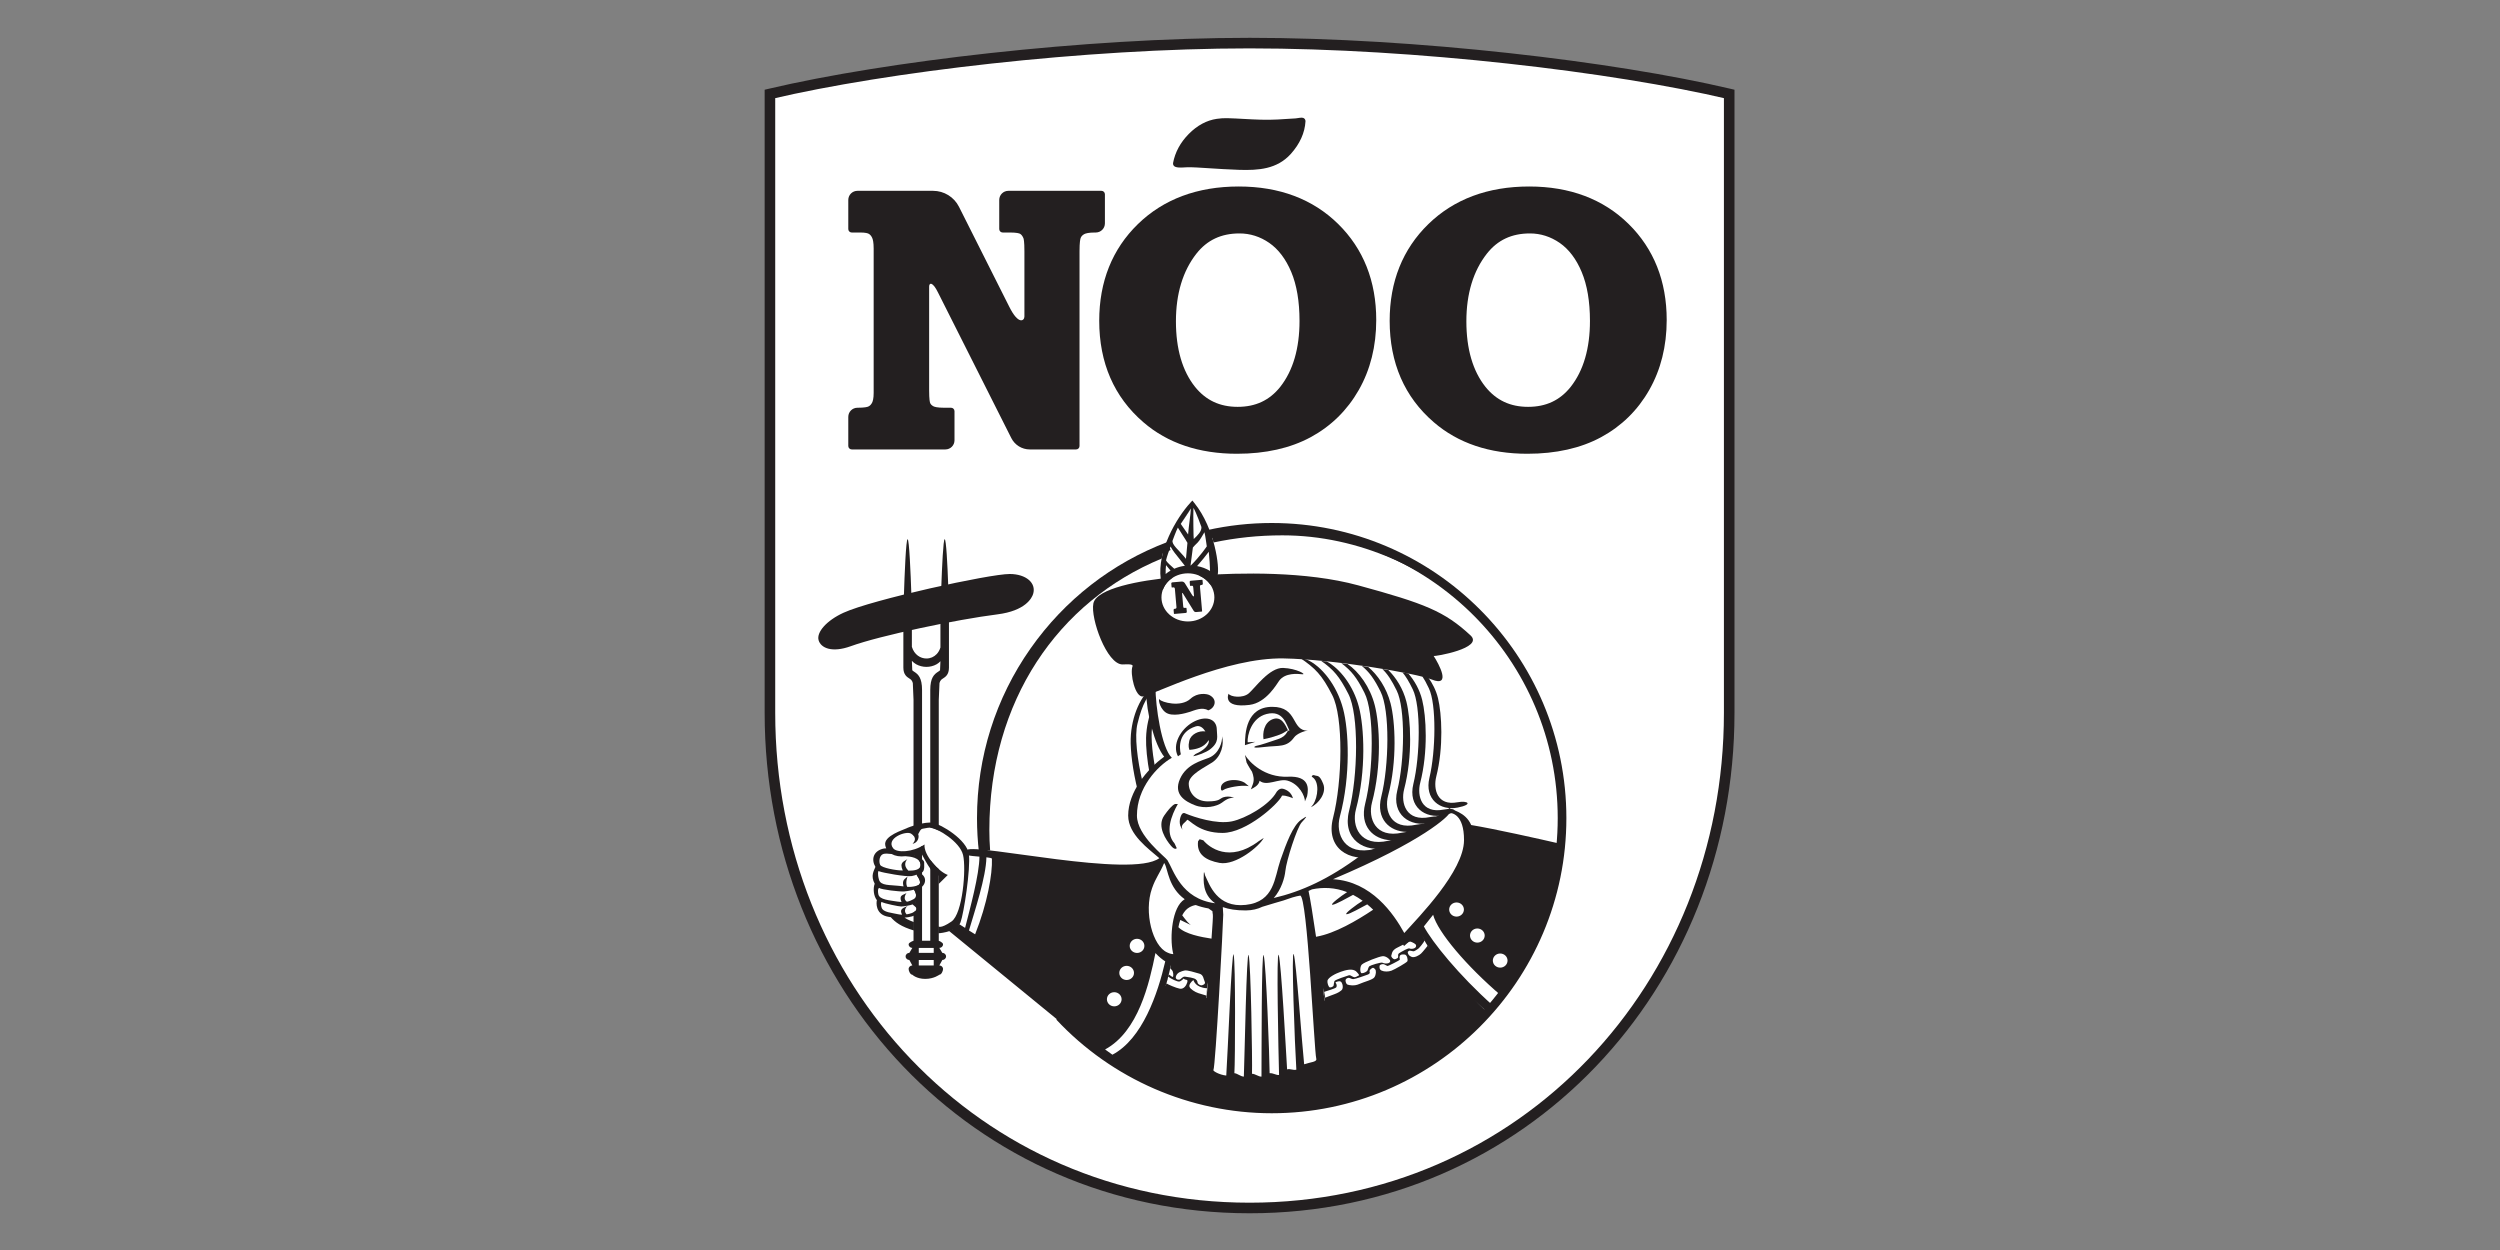 <?xml version="1.0" encoding="UTF-8" standalone="no"?>
<svg
   xmlns:dc="http://purl.org/dc/elements/1.1/"
   xmlns:cc="http://creativecommons.org/ns#"
   xmlns:rdf="http://www.w3.org/1999/02/22-rdf-syntax-ns#"
   xmlns:svg="http://www.w3.org/2000/svg"
   xmlns="http://www.w3.org/2000/svg"
   xmlns:sodipodi="http://sodipodi.sourceforge.net/DTD/sodipodi-0.dtd"
   xmlns:inkscape="http://www.inkscape.org/namespaces/inkscape"
   version="1.1"
   id="svg2"
   xml:space="preserve"
   width="300"
   height="150"
   viewBox="0 0 300 150"
   sodipodi:docname="Nõo.svg"
   inkscape:version="1.0.1 (3bc2e813f5, 2020-09-07)"><rect x="0" y="0" width="300" height="150" fill="#808080" stroke="none"/><defs
     id="defs6"><clipPath
       clipPathUnits="userSpaceOnUse"
       id="clipPath18"><path
         d="M 0,0 H 170.079 V 198.425 H 0 Z"
         id="path16" /></clipPath></defs><sodipodi:namedview
     pagecolor="#ffffff"
     bordercolor="#666666"
     borderopacity="1"
     objecttolerance="10"
     gridtolerance="10"
     guidetolerance="10"
     inkscape:pageopacity="0"
     inkscape:pageshadow="2"
     inkscape:window-width="1920"
     inkscape:window-height="1017"
     id="namedview4"
     showgrid="false"
     inkscape:zoom="1.6404182"
     inkscape:cx="-38.728718"
     inkscape:cy="139.7617"
     inkscape:window-x="-8"
     inkscape:window-y="-8"
     inkscape:window-maximized="1"
     inkscape:current-layer="g10" /><g
     id="g10"
     inkscape:groupmode="layer"
     inkscape:label="Nõo"
     transform="matrix(1.333,0,0,-1.333,0,264.567)"><g
       id="g1145"
       transform="matrix(0.616,0,0,0.616,60.105,81.047)"><g
         id="g12"><g
           id="g14"
           clip-path="url(#clipPath18)"><g
             id="g20"
             transform="translate(85.046,184.331)"><path
               d="m 0,0 c -24.17,0 -53.231,-3.448 -70.1,-7.425 v -90.461 c 0,-39.954 30.143,-72.351 70.1,-72.351 39.948,0 70.087,32.397 70.087,72.351 V -7.425 C 53.221,-3.448 24.16,0 0,0"
               style="fill:#ffffff;fill-opacity:1;fill-rule:nonzero;stroke:none"
               id="path22" /></g><g
             id="g24"
             transform="translate(85.046,184.331)"><path
               d="m 0,0 v 0.772 c -12.121,0 -25.452,-0.864 -37.872,-2.225 -12.421,-1.362 -23.925,-3.221 -32.405,-5.22 l -0.596,-0.14 v -91.073 c 0,-20.172 7.612,-38.454 20.281,-51.692 12.667,-13.239 30.403,-21.433 50.592,-21.431 20.185,-0.002 37.917,8.192 50.582,21.431 12.667,13.238 20.278,31.52 20.278,51.692 v 91.073 l -0.596,0.14 C 61.785,-4.674 50.282,-2.815 37.863,-1.453 25.445,-0.092 12.117,0.772 0,0.772 V 0 -0.772 c 12.044,0 25.326,-0.86 37.695,-2.217 12.368,-1.356 23.828,-3.21 32.215,-5.188 l 0.177,0.752 H 69.315 V -97.886 C 69.314,-117.668 61.855,-135.561 49.466,-148.51 37.074,-161.458 19.763,-169.462 0,-169.464 c -19.767,0.002 -37.082,8.006 -49.476,20.954 -12.391,12.949 -19.851,30.842 -19.852,50.624 V -7.425 H -70.1 l 0.177,-0.752 c 8.388,1.978 19.849,3.832 32.219,5.188 12.371,1.357 25.656,2.217 37.704,2.217 z"
               style="fill:#231f20;fill-opacity:1;fill-rule:nonzero;stroke:none"
               id="path26" /></g><g
             id="g28"
             transform="translate(115.293,56.676)"><path
               d="M 0,0 C 0.586,0 1.071,0.464 1.071,1.035 1.071,1.606 0.586,2.068 0,2.068 -0.595,2.068 -1.082,1.606 -1.082,1.035 -1.082,0.464 -0.595,0 0,0 m 3.032,-3.801 c 0.592,0 1.076,0.463 1.076,1.034 0,0.569 -0.484,1.032 -1.076,1.032 -0.592,0 -1.071,-0.463 -1.071,-1.032 0,-0.571 0.479,-1.034 1.071,-1.034 m 3.342,-3.655 c 0.594,0 1.073,0.461 1.073,1.03 0,0.572 -0.479,1.036 -1.073,1.036 -0.592,0 -1.077,-0.464 -1.077,-1.036 0,-0.569 0.485,-1.03 1.077,-1.03"
               style="fill:#ffffff;fill-opacity:1;fill-rule:nonzero;stroke:none"
               id="path30" /></g><g
             id="g32"
             transform="translate(68.596,51.364)"><path
               d="m 0,0 c 0.592,0 1.071,0.461 1.071,1.028 0,0.575 -0.479,1.04 -1.071,1.04 -0.594,0 -1.076,-0.465 -1.076,-1.04 C -1.076,0.461 -0.594,0 0,0 m -1.521,-3.952 c 0.594,0 1.073,0.462 1.073,1.034 0,0.573 -0.479,1.036 -1.073,1.036 -0.592,0 -1.074,-0.463 -1.074,-1.036 0,-0.572 0.482,-1.034 1.074,-1.034 m -1.812,-3.852 c 0.594,0 1.076,0.465 1.076,1.034 0,0.573 -0.482,1.036 -1.076,1.036 -0.592,0 -1.071,-0.463 -1.071,-1.036 0,-0.569 0.479,-1.034 1.071,-1.034"
               style="fill:#ffffff;fill-opacity:1;fill-rule:nonzero;stroke:none"
               id="path34" /></g><g
             id="g36"
             transform="translate(48.666,101.611)"><path
               d="m 0,0 c -5.128,-0.689 -16.661,-2.742 -21.962,-4.789 -1.751,-0.675 -3.76,-0.768 -3.941,-0.093 -0.376,1.408 0.149,2.453 2.455,3.577 6.185,3.01 20.309,5.671 24.915,5.657 C 3.184,4.343 4.634,3.092 4.38,2.234 4.041,1.083 2.519,0.335 0,0"
               style="fill:#231f20;fill-opacity:1;fill-rule:nonzero;stroke:none"
               id="path38" /></g><g
             id="g40"
             transform="translate(80.025,105.86)"><path
               d="m 0,0 c 5.74,0.197 13.689,0.014 20.277,-1.782 9.31,-2.536 11.975,-3.314 15.619,-6.24 2.059,-1.656 -5.715,-2.638 -5.83,-2.554 1.189,-0.863 3.415,-3.809 0.49,-2.912 -5.565,1.711 -12.004,2.624 -19.606,2.758 -8.021,0.138 -19.403,-4.407 -20.861,-4.689 -1.153,-0.223 -1.563,2.81 -1.183,3.775 0.151,0.383 -1.206,0.265 -1.668,0.265 -2.189,0 -4.326,5.288 -3.888,7.395 0.355,1.714 4.427,2.784 8.445,3.344 -1.435,-3.058 0.528,-6.375 4.626,-6.242 C 0.521,-6.754 2.02,-1.695 0,0"
               style="fill:#231f20;fill-opacity:1;fill-rule:nonzero;stroke:none"
               id="path42" /></g><g
             id="g44"
             transform="translate(111.793,52.526)"><path
               d="m 0,0 -2.277,-2.188 -1.006,0.096 -0.346,-0.927 -3.145,-1.291 -1.144,0.339 -0.321,-1.07 -3.195,-1.319 -1.24,0.292 -0.37,-0.854 -2.781,-1.244 -0.296,1.512 0.711,2.149 2.927,1.316 1.491,-0.292 0.363,1.001 2.88,1.146 1.415,-0.195 0.22,1.076 2.907,1.245 1.071,-0.492 1.04,1.404 c -0.485,0.769 -0.766,1.249 -0.766,1.249 l -2.08,-2.336 -3.841,4.144 c 0,0 -5.57,-3.627 -8.498,-4.268 -0.147,-0.035 -0.95,-0.846 -1.076,-0.843 0.704,-4.881 1.425,-17.185 1.425,-17.185 l -7.825,-2.451 -9.57,0.89 1.462,19.107 -5.682,2.188 -0.031,-4.036 -0.968,0.01 c -0.713,-5.987 -3.967,-12.267 -8.749,-15.036 l 0.296,-0.259 c 6.699,-3.948 13.672,-6.833 22.098,-6.833 13.061,0 24.794,5.473 32.873,14.156 C 4.953,-7.143 1.888,-2.861 0,0 m -35.777,-6.375 -1.132,-0.392 -2.457,0.97 0.912,3.227 0.776,-1.649 1.145,0.861 2.92,-0.66 0.904,-2.015 -0.115,-1.792 -2.4,0.813 z"
               style="fill:#231f20;fill-opacity:1;fill-rule:nonzero;stroke:none"
               id="path46" /></g><g
             id="g48"
             transform="translate(130.695,66.008)"><path
               d="m 0,0 c -0.904,-7.357 -3.764,-14.135 -8.059,-19.844 -3.545,1.565 -10.792,11.678 -10.792,11.678 l 5.078,7.707 0.378,3.774 c 0,0 10.769,-1.614 13.395,-3.224 z m -15.408,-9.333 c 0.592,0 1.077,0.464 1.077,1.036 0,0.571 -0.485,1.033 -1.077,1.033 -0.594,0 -1.076,-0.462 -1.076,-1.033 0,-0.572 0.482,-1.036 1.076,-1.036 m 3.038,-3.801 c 0.592,0 1.077,0.464 1.077,1.034 0,0.57 -0.485,1.033 -1.077,1.033 -0.589,0 -1.071,-0.463 -1.071,-1.033 0,-0.57 0.482,-1.034 1.071,-1.034 m 3.342,-3.655 c 0.592,0 1.074,0.461 1.074,1.031 0,0.572 -0.482,1.035 -1.074,1.035 -0.592,0 -1.077,-0.463 -1.077,-1.035 0,-0.57 0.485,-1.031 1.077,-1.031"
               style="fill:#231f20;fill-opacity:1;fill-rule:nonzero;stroke:none"
               id="path50" /></g><g
             id="g52"
             transform="translate(45.254,53.551)"><path
               d="M 0,0 C 1.675,4.579 3.222,9.036 2.868,11.905 2.864,11.958 7.043,11.122 11.03,10.399 19.292,8.999 25.096,9.735 26.088,10.193 25.798,9.38 24.396,6.054 24.569,5.927 23.703,2.48 24.668,0.224 25.842,-1.414 23.58,-13.573 17.722,-16.005 17.722,-16.005 l -21.538,17.37 0.78,0.523 z m 23.342,-2.186 c 0.592,0 1.073,0.46 1.073,1.028 0,0.575 -0.481,1.04 -1.073,1.04 -0.593,0 -1.075,-0.465 -1.075,-1.04 0,-0.568 0.482,-1.028 1.075,-1.028 m -1.52,-3.953 c 0.593,0 1.074,0.462 1.074,1.035 0,0.573 -0.481,1.035 -1.074,1.035 -0.592,0 -1.075,-0.462 -1.075,-1.035 0,-0.573 0.483,-1.035 1.075,-1.035 M 20.01,-9.99 c 0.594,0 1.075,0.464 1.075,1.034 0,0.573 -0.481,1.035 -1.075,1.035 -0.593,0 -1.072,-0.462 -1.072,-1.035 0,-0.57 0.479,-1.034 1.072,-1.034"
               style="fill:#231f20;fill-opacity:1;fill-rule:nonzero;stroke:none"
               id="path54" /></g><g
             id="g56"
             transform="translate(74.983,114.067)"><path
               d="M 0,0 C 0.337,0.565 1.116,1.785 1.482,2.253"
               style="fill:#231f20;fill-opacity:1;fill-rule:nonzero;stroke:none"
               id="path58" /></g><g
             id="g60"
             transform="translate(41.002,105.026)"><path
               d="m 0,0 c -0.11,3.171 -0.302,6.804 -0.517,6.804 -0.207,0 -0.389,-3.95 -0.503,-7.144 z"
               style="fill:#231f20;fill-opacity:1;fill-rule:nonzero;stroke:none"
               id="path62" /></g><g
             id="g64"
             transform="translate(35.617,103.709)"><path
               d="m 0,0 c -0.107,3.147 -0.314,8.121 -0.552,8.121 -0.237,0 -0.443,-5.119 -0.547,-8.413 z"
               style="fill:#231f20;fill-opacity:1;fill-rule:nonzero;stroke:none"
               id="path66" /></g><g
             id="g68"
             transform="translate(49.996,106.746)"><path
               d="m 0,0 c -2.944,0.01 -20.115,-3.747 -24.298,-5.664 -2.485,-1.138 -3.97,-2.855 -3.642,-4.011 0.322,-1.13 1.929,-1.883 4.708,-0.876 4.342,1.575 15.581,3.913 21.396,4.647 4.168,0.525 5.071,2.417 5.248,2.982 C 3.908,-1.317 2.38,-0.008 0,0 m -1.555,-4.597 c -5.07,-0.64 -16.663,-2.866 -21.903,-4.772 -1.73,-0.627 -3.233,-0.717 -3.415,-0.085 -0.175,0.622 0.901,2.014 2.478,2.735 6.637,3.039 18.523,5.415 23.857,5.398 1.696,-0.006 3.416,-1.126 3.168,-1.924 -0.235,-0.75 -2.309,-1.117 -4.185,-1.352"
               style="fill:#231f20;fill-opacity:1;fill-rule:nonzero;stroke:none"
               id="path70" /></g><g
             id="g72"
             transform="translate(44.021,65.78)"><path
               d="M 0,0 C -0.266,2.148 -4.093,4.403 -5.261,4.608 -6.43,4.814 -8.77,3.993 -9.141,3.787 -9.515,3.584 -12.493,2.712 -12.225,1.333 c 0.031,-0.169 0.083,-0.321 0.148,-0.462 -0.176,-0.002 -0.335,-0.019 -0.468,-0.051 -1.434,-0.361 -1.752,-1.585 -1.114,-2.661 -0.214,-0.565 -0.743,-1.28 -0.106,-2.459 -0.268,-0.717 -0.161,-1.792 0.319,-2.405 -0.109,-0.411 -0.162,-1.946 1.379,-2.356 0.21,-0.053 0.43,-0.1 0.654,-0.129 0.618,-0.708 1.493,-1.389 3.377,-1.942 v 1.227 c -0.78,0.277 -1.161,0.509 -1.358,0.65 0.772,0.066 1.441,0.237 1.794,0.501 0.744,0.564 0.105,1.432 -0.267,1.74 0.745,0.358 1.541,0.974 0.372,1.946 1.116,0.254 1.596,1.689 0.373,2.304 0.531,0.153 0.64,0.459 0.585,1.588 -0.016,0.29 -0.527,0.697 -1.486,1.09 0.948,0.236 0.962,0.322 1.008,0.339 0.43,-0.669 1.434,-3.069 2.584,-3.374 v -1.23 l 1.35,1.335 c -1.33,0.458 -3.565,2.913 -3.401,4.452 -1.756,-1.18 -4.042,-1.23 -4.575,-0.565 -1.15,1.443 1.856,2.616 2.605,2.15 0.943,-0.589 0.479,-1.231 0.214,-1.486 1.116,0.205 1.17,1.843 0.212,1.793 0.586,0.305 2.027,0.614 2.498,0.563 0.904,-0.104 4.198,-1.998 4.676,-3.994 0.477,-1.996 -0.051,-8.601 -1.7,-9.724 -1.648,-1.129 -1.928,-0.692 -1.928,-0.692 v -1.021 c 0.598,0.024 2.778,0.328 3.259,1.61 C -0.744,-8.651 0.264,-2.148 0,0 m -7.815,-8.293 c -0.265,-0.225 -0.76,-0.403 -1.29,-0.483 -0.564,0.593 0.054,1.176 0.17,1.275 -0.433,-0.332 -1.32,-0.35 -0.834,-1.322 -0.209,0.006 -0.412,0.025 -0.596,0.069 -0.85,0.206 -2.18,0.255 -2.391,0.974 -0.213,0.716 0,0.818 0,0.818 0.477,-0.257 2.55,-0.666 2.868,-0.666 0.172,0 0.584,0.061 0.959,0.13 l -0.006,-0.003 0.007,0.003 c 0.323,0.06 0.614,0.131 0.69,0.176 0.265,-0.252 0.902,-0.561 0.423,-0.971 m -0.265,1.74 c -0.301,-0.16 -0.597,-0.304 -0.976,-0.379 -0.765,0.534 0.063,1.361 -0.085,1.261 -0.46,-0.303 -1.14,-0.249 -0.707,-1.303 -0.172,0.01 -0.358,0.028 -0.571,0.063 -1.142,0.193 -2.657,0.255 -2.815,1.077 -0.159,0.817 0.106,0.92 0.106,0.92 0.372,-0.257 3.029,-0.564 3.667,-0.512 0.639,0.051 1.435,0.255 1.435,0.255 0.265,-0.358 0.531,-1.075 -0.054,-1.382 m 0.426,1.944 c -0.63,-0.15 -0.943,-0.176 -1.371,-0.139 -0.323,0.706 0.134,1.622 0.045,1.505 -0.283,-0.375 -0.858,-0.405 -0.574,-1.445 -0.186,0.022 -0.39,0.053 -0.652,0.079 -1.327,0.155 -2.657,0 -2.922,0.871 -0.265,0.871 -0.106,1.281 -0.106,1.281 l 0.212,-0.052 c 0.321,-0.153 3.826,-0.817 4.676,-0.668 0.851,0.161 0.638,0.31 0.746,0.104 0.105,-0.204 1.009,-1.278 -0.054,-1.536 m 0.586,3.127 c 0.072,-0.791 -0.91,-0.913 -1.773,-0.909 -0.8,0.782 -0.38,1.441 -0.145,1.686 -0.47,-0.343 -1.23,-0.438 -0.676,-1.658 -0.083,0.006 -0.162,0.009 -0.226,0.009 -0.688,0 -2.868,0.358 -3.081,0.819 -0.211,0.461 -0.135,1.388 0.476,1.587 0.26,0.082 0.72,0.052 1.207,-0.009 0.523,-0.297 1.214,-0.416 2.014,-0.318 0.681,-0.052 2.111,-0.181 2.204,-1.207"
               style="fill:#231f20;fill-opacity:1;fill-rule:nonzero;stroke:none"
               id="path74" /></g><g
             id="g76"
             transform="translate(35.035,65.076)"><path
               d="M 0,0 C 0.039,0.031 0.076,0.058 0.108,0.093 0.15,0.127 0.088,0.093 0,0"
               style="fill:#231f20;fill-opacity:1;fill-rule:nonzero;stroke:none"
               id="path78" /></g><g
             id="g80"
             transform="translate(68.716,75.027)"><path
               d="m 0,0 c -0.774,3.053 -1.098,5.885 -1.05,7.635 0.102,3.396 1.545,6.444 3.265,7.635 l 0.831,0.415 C 1.341,13.897 0.682,12.853 -0.056,9.844 -0.5,8.046 -0.106,4.66 0.705,1.227 Z"
               style="fill:#231f20;fill-opacity:1;fill-rule:nonzero;stroke:none"
               id="path82" /></g><g
             id="g84"
             transform="translate(70.851,87.249)"><path
               d="m 0,0 c -0.538,-1.293 -0.889,-2.829 -0.936,-4.442 -0.036,-1.31 0.137,-3.229 0.551,-5.397 l 0.807,0.832 c -0.529,2.757 -0.729,5.299 -0.364,6.774 z"
               style="fill:#231f20;fill-opacity:1;fill-rule:nonzero;stroke:none"
               id="path86" /></g><g
             id="g88"
             transform="translate(80.163,106.511)"><path
               d="M 0,0 V 0 L 0.193,0.014 C 0.538,1.109 -0.187,6.891 -3.19,10.609 L -3.481,10.971 -3.784,10.64 C -5.84,8.396 -8.637,3.576 -8.105,-0.483 c -0.685,-0.833 -1.094,-1.87 -1.094,-2.991 0,-2.743 2.404,-4.967 5.37,-4.967 2.962,0 5.369,2.224 5.369,4.967 C 1.54,-2.122 0.955,-0.895 0,0 m -0.899,0.68 c -0.565,0.344 -1.203,0.589 -1.893,0.713 0.657,0.739 1.297,1.543 1.707,2.094 0.093,-0.967 0.18,-2.074 0.186,-2.807 M -3.326,9.901 C -2.911,9.226 -2.16,7.101 -2.16,7.101 -2.122,6.454 -2.682,5.919 -3.28,5.345 -3.317,5.31 -3.376,8.88 -3.326,9.901 M -3.408,4.103 c 0.184,0.235 0.428,0.467 0.684,0.713 0.351,0.336 0.743,1.108 1.005,1.52 0.152,-0.562 0.255,-1.53 0.344,-2.063 0,0 -0.984,-1.471 -2.335,-2.789 l -0.038,0.001 c 0.1,0.845 0.34,2.618 0.34,2.618 m -0.29,5.706 C -3.736,8.952 -4.012,7.27 -4.108,6.012 -4.179,6.11 -5.181,7.557 -5.181,7.557 c 0.337,0.564 1.116,1.784 1.483,2.252 M -6.37,5.134 c 0,0 0.524,1.434 0.767,1.882 0.158,-0.3 1.208,-1.848 1.399,-2.231 C -4.27,3.982 -4.344,3.188 -4.42,2.447 -4.521,2.57 -4.621,2.691 -4.724,2.821 -5.45,3.703 -6.542,4.561 -6.37,5.134 M -6.672,4.255 C -6.357,3.65 -5.836,3.011 -5.321,2.382 -5.042,2.043 -4.788,1.727 -4.576,1.434 -5.124,1.363 -5.645,1.219 -6.129,1.002 c -0.56,0.487 -1.083,0.956 -1.204,1.223 0.124,0.563 0.463,1.472 0.661,2.03 M -7.332,1.529 C -7.167,1.322 -6.939,1.044 -6.672,0.731 -6.928,0.583 -7.167,0.415 -7.388,0.233 -7.4,0.658 -7.384,1.09 -7.332,1.529 m 3.2,-8.23 c -2.135,0 -3.868,1.575 -3.868,3.518 0,1.942 1.733,3.515 3.868,3.515 2.133,0 3.864,-1.573 3.864,-3.515 0,-1.943 -1.731,-3.518 -3.864,-3.518 M -5.181,7.557 c 0.337,0.564 1.116,1.784 1.483,2.252"
               style="fill:#231f20;fill-opacity:1;fill-rule:nonzero;stroke:none"
               id="path90" /></g><g
             id="g92"
             transform="translate(73.614,49.815)"><path
               d="m 0,0 c 0.285,-0.275 0.772,-0.471 0.642,-1.074 0.372,0.52 1.025,0.764 1.481,0.674 0.455,-0.092 2.563,-0.369 2.819,-0.856 0.254,-0.487 0.419,-1.053 0.419,-1.053 L 5.083,-5.4 C 4.314,-5.34 2.522,-4.668 2.464,-4.087 1.981,-4.333 1.61,-4.485 1.1,-4.333 0.586,-4.18 -0.896,-3.539 -0.896,-3.539 Z M 0.652,-1.915 C 0.569,-2.239 0.881,-2.408 1.164,-2.354 1.448,-2.299 1.599,-1.86 2.001,-1.915 2.398,-1.968 3.27,-2.078 3.555,-2.299 3.84,-2.519 3.783,-2.682 3.84,-2.847 3.898,-3.013 4.239,-3.229 4.466,-3.176 4.693,-3.122 5.037,-2.957 4.865,-2.628 4.693,-2.299 4.711,-1.64 4.086,-1.475 3.46,-1.312 2.305,-0.91 1.903,-1.021 1.506,-1.13 0.823,-1.257 0.652,-1.915 m -1.368,-0.987 c 0.228,-0.162 1.368,-0.658 1.936,-0.77 0.571,-0.105 0.95,0.444 1.085,0.878 0.188,0.626 -0.228,0.275 -0.514,0.604 0,0 -0.343,-0.381 -0.627,-0.438 -0.283,-0.054 -1.253,0.402 -1.652,0.732 0,0 -0.33,-0.933 -0.228,-1.006 m 3.93,0.494 C 2.929,-2.628 2.533,-3.064 2.646,-3.396 2.761,-3.724 3.442,-4.165 3.953,-4.328 4.466,-4.493 5.117,-4.682 5.117,-4.682 l 0.089,1.068 c -0.852,0.054 -1.327,0.327 -1.612,0.601 -0.285,0.274 -0.38,0.605 -0.38,0.605 m -3.607,0.816 c 0.229,-0.109 0.561,-0.473 0.636,-0.328 0.075,0.145 0.04,0.767 -0.153,0.948 -0.187,0.184 -0.24,0.316 -0.24,0.316 z"
               style="fill:#231f20;fill-opacity:1;fill-rule:nonzero;stroke:none"
               id="path94" /></g><g
             id="g96"
             transform="translate(95.563,47.846)"><path
               d="m 0,0 c 0.186,0.072 0.366,-0.647 0.366,-0.427 0,0.218 -0.18,0.596 0.353,0.961 C 1.251,0.9 3.063,1.815 3.745,1.815 4.43,1.815 4.97,1.752 5.123,1.606 5.238,2.12 5.281,2.52 5.737,2.74 c 0.451,0.219 2.277,0.951 2.654,0.951 0.378,0 1.133,-0.096 1.325,-0.244 -0.079,0.476 -0.192,0.867 0.456,1.192 0.643,0.33 2.136,1.037 2.136,1.037 0,0 1.102,0.148 1.33,-0.072 0.228,-0.221 0.383,-0.281 0.383,-0.281 0,0 -0.369,0.293 -0.253,0.621 0.113,0.331 0.642,0.707 0.642,0.707 l 1.539,-2.777 c -0.226,-0.478 -1.28,-1.781 -1.996,-1.781 -0.727,0 -0.839,0.148 -0.839,0.148 0,-0.365 -0.116,-0.805 -0.344,-0.953 C 12.545,1.142 10.533,0.153 10.116,0.048 9.696,-0.063 8.673,0.01 8.56,0.231 8.56,-0.355 8.631,-0.501 8.104,-0.793 7.568,-1.086 5.252,-2.109 4.762,-2.001 4.266,-1.892 3.773,-1.743 3.773,-1.743 3.66,-2.329 3.55,-2.586 3.094,-2.768 2.638,-2.95 0.501,-3.877 0.501,-3.877 Z M 1.876,-0.6 C 1.947,-0.395 3.762,0.184 3.985,0.253 4.201,0.318 4.311,0.15 4.638,0.015 4.965,-0.123 5.151,0.112 5.365,0.184 5.585,0.253 5.416,0.441 5.112,0.762 4.565,1.341 3.471,1 2.784,0.762 2.091,0.524 0.927,-0.054 0.857,-0.567 0.817,-0.855 1,-1.385 1.144,-1.488 c 0.147,-0.103 0.575,0.052 0.62,0.273 0.039,0.171 0.039,0.41 0.112,0.615 M 2.091,-0.907 C 2.2,-1.01 2.274,-1.351 2.13,-1.517 1.984,-1.692 0.744,-2.032 0.383,-2.167 l 0.144,-0.855 c 0,0 0.949,0.378 1.349,0.514 0.398,0.135 1.054,0.476 1.161,0.75 0.108,0.27 0.071,0.645 -0.107,0.953 -0.183,0.308 -0.546,0.171 -0.839,0.068 0,0 -0.107,-0.068 0,-0.17 m 2.017,0.76 C 3.787,-0.044 3.539,-0.272 3.506,-0.431 3.471,-0.59 3.573,-1.002 3.773,-1.096 c 0.2,-0.093 1,-0.255 1.699,0.062 0.699,0.318 2.035,0.634 2.26,1.014 0.239,0.379 0.27,0.95 0.107,1.14 C 7.67,1.309 7.535,1.436 7.338,1.275 7.135,1.12 6.937,0.993 7.033,0.709 7.118,0.481 6.779,0.366 6.667,0.328 6.404,0.233 5.004,-0.272 4.674,-0.303 4.452,-0.326 4.21,-0.178 4.108,-0.147 M 6.715,0.968 C 6.791,1.137 6.836,1.444 6.988,1.58 7.151,1.717 8.69,2.196 8.89,2.093 9.084,1.991 9.479,1.922 9.758,2.023 10.034,2.126 10.076,2.299 9.992,2.466 9.919,2.637 9.403,3.081 8.932,3.049 8.414,3.009 6.25,2.179 5.878,1.82 5.579,1.523 5.585,0.556 5.878,0.556 c 0.318,0 0.755,0.241 0.837,0.412 m 2.299,0.92 C 8.808,1.888 8.521,1.82 8.484,1.649 8.448,1.478 8.408,1.103 8.786,0.934 c 0.38,-0.172 0.986,-0.172 1.437,0 0.456,0.169 2.195,1.159 2.311,1.365 0.112,0.204 -0.037,0.951 -0.384,0.988 -0.338,0.032 -0.6,0.032 -0.716,-0.206 -0.112,-0.238 0.037,-0.444 0,-0.546 C 11.395,2.431 9.772,1.614 9.656,1.614 c -0.112,0 -0.49,0.274 -0.642,0.274 m 3.846,2.284 c 0.181,-0.103 0.62,-0.036 0.761,0.067 0.147,0.103 0.22,0.206 0.183,0.41 C 13.768,4.855 13.297,5.061 13.041,5.161 12.787,5.264 12.094,4.785 11.152,4.342 10.203,3.9 10.313,3.422 10.203,3.184 c -0.11,-0.238 0.253,-0.547 0.403,-0.578 0.147,-0.038 0.4,0.102 0.507,0.167 0.107,0.07 0.074,0.308 0.074,0.477 0,0.172 0.253,0.308 0.436,0.41 0.183,0.103 1.057,0.615 1.237,0.512 m 0,-0.306 C 12.68,3.763 12.567,3.728 12.601,3.558 c 0.04,-0.171 0.113,-0.444 0.549,-0.612 0.437,-0.173 1.125,0.238 1.379,0.476 0.259,0.238 0.983,1.157 0.983,1.157 L 15.078,5.363 C 14.895,4.99 14.275,4.239 14.128,4.136 13.985,4.036 13.548,3.728 13.404,3.763 13.26,3.797 12.86,3.866 12.86,3.866"
               style="fill:#231f20;fill-opacity:1;fill-rule:nonzero;stroke:none"
               id="path98" /></g><g
             id="g100"
             transform="translate(75.671,71.748)"><path
               d="m 0,0 c 1.276,-0.537 4.547,-1.613 6.781,-1.153 1.996,0.412 5.497,2.381 6.536,4.301 0,0 0.397,0.615 0.956,0.46 0.558,-0.152 1.195,-0.535 1.435,-1.382 0,0 -1.036,0.461 -1.595,0.384 -0.479,-1.152 -5.181,-5.453 -8.69,-5.453 -3.51,0 -4.784,1.923 -5.182,1.923 -0.161,-0.385 -1.116,-0.693 -0.638,-1.458 -0.718,0.765 -0.398,1.841 -0.162,2.223 C -0.319,0.229 0,0 0,0"
               style="fill:#231f20;fill-opacity:1;fill-rule:nonzero;stroke:none"
               id="path102" /></g><g
             id="g104"
             transform="translate(78.287,67.819)"><path
               d="m 0,0 c 0.805,-0.989 3.771,-3.359 8.083,-0.125 l 0.74,0.483 C 8.245,-0.817 4.731,-3.736 2.358,-3.294 c -1.982,0.37 -3.371,1.243 -3.133,3.161 l 0.232,0.3 z"
               style="fill:#231f20;fill-opacity:1;fill-rule:nonzero;stroke:none"
               id="path106" /></g><g
             id="g108"
             transform="translate(74.556,73.13)"><path
               d="m 0,0 c -0.956,-1.689 -1.915,-4.145 -0.479,-5.761 l 0.319,-0.688 c 0,0 -0.238,-0.385 -0.877,0.385 -0.637,0.767 -2.074,2.763 -0.958,4.375 C -0.878,-0.079 -0.398,0 -0.398,0 Z"
               style="fill:#231f20;fill-opacity:1;fill-rule:nonzero;stroke:none"
               id="path110" /></g><g
             id="g112"
             transform="translate(94.126,77.122)"><path
               d="m 0,0 c 1.198,-0.651 0.918,-2.994 0.197,-4.07 l -0.315,-0.384 c 1.036,0.462 2.35,2.038 1.792,3.418 C 1.119,0.344 0.837,0.038 0.436,0.195 0.039,0.344 0,0 0,0"
               style="fill:#231f20;fill-opacity:1;fill-rule:nonzero;stroke:none"
               id="path114" /></g><g
             id="g116"
             transform="translate(82.769,74.053)"><path
               d="m 0,0 c -0.477,0 -0.928,-0.079 -1.729,-0.696 -0.796,-0.609 -2.551,-0.968 -3.987,-0.406 -1.392,0.547 -3.205,1.554 -2.176,3.863 0.955,2.152 3.171,2.648 4.222,3.072 1.515,0.615 1.995,2.381 1.917,3.149 C -1.437,7.829 -1.839,6.062 -3.165,5.166 -4.187,4.48 -6.619,3.377 -6.619,2.072 c 0,-1.304 0.957,-2.61 2.791,-2.61 1.834,0 1.701,0.437 2.313,0.613 C -0.718,0.306 0,0 0,0"
               style="fill:#231f20;fill-opacity:1;fill-rule:nonzero;stroke:none"
               id="path118" /></g><g
             id="g120"
             transform="translate(80.854,75.356)"><path
               d="m 0,0 c -0.159,1.268 2.193,1.653 3.469,0.885 l 0.6,-0.502 C 3.03,0.614 0.799,0.155 0.4,-0.152 0,-0.461 0,0 0,0"
               style="fill:#231f20;fill-opacity:1;fill-rule:nonzero;stroke:none"
               id="path122" /></g><g
             id="g124"
             transform="translate(84.364,81.729)"><path
               d="M 0,0 C 0,1.692 0.158,5.604 3.987,5.604 7.812,5.604 6.696,2.112 9.204,2.112 8.646,2.112 7.556,1.643 7.198,1.153 6.085,-0.382 5.021,0 2.792,-0.268 0.573,-0.534 1.596,-0.117 1.596,-0.117 2.509,0.076 3.366,0.404 4.797,0.872 6.361,1.383 6.033,2.278 6.51,2.125 6.033,3.048 5.58,5.17 3.16,4.555 0.924,3.987 0.319,1.422 0.396,0.421 l 1.117,0.066 z"
               style="fill:#231f20;fill-opacity:1;fill-rule:nonzero;stroke:none"
               id="path126" /></g><g
             id="g128"
             transform="translate(90.668,83.877)"><path
               d="m 0,0 c -0.436,0.871 -0.993,2.151 -2.281,1.637 -1.286,-0.509 -1.442,-2.094 -1.309,-2.914 0.606,0.103 2.362,0.562 2.987,0.97 C 0.025,0.103 0,0 0,0"
               style="fill:#231f20;fill-opacity:1;fill-rule:nonzero;stroke:none"
               id="path130" /></g><g
             id="g132"
             transform="translate(90.66,77.122)"><path
               d="m 0,0 c -3.428,-0.155 -5.66,2.113 -6.296,3.188 l 0.239,-1.116 c 0,0 0.31,-0.627 0.792,-1.34 0.211,-0.569 0.37,-1.175 0.112,-1.858 -0.376,-0.972 -0.269,-0.717 -0.269,-0.717 0.384,0.204 1.145,0.544 1.264,1.252 1.047,-0.883 2.825,0.375 4.08,0.017 1.732,-0.497 2.552,-2.267 2.552,-3.033 l 0.313,0.766 C 3.026,-1.689 3.128,0.141 0,0"
               style="fill:#231f20;fill-opacity:1;fill-rule:nonzero;stroke:none"
               id="path134" /></g><g
             id="g136"
             transform="translate(80.254,83.959)"><path
               d="M 0,0 C 0,1.732 -1.745,2.132 -3.521,1.115 -5.302,0.1 -6.579,-2.17 -5.676,-3.857 l 0.418,0.291 c -0.262,1.037 -0.355,3.27 2.17,4.08 0.611,0.198 1.09,-0.211 1.416,-0.732 -0.948,0.14 -2.135,-0.409 -2.357,-1.39 -0.192,-0.838 -0.024,-1.113 0.026,-1.311 0.456,0.043 1.73,0.155 2.473,0.986 0.145,0.165 0.255,0.313 0.345,0.451 0.016,-0.083 0.023,-0.159 0.019,-0.207 -0.082,-0.922 -1.422,-1.615 -1.981,-1.846 l -0.322,-0.308 c 0.64,0.077 1.9,0.562 2.472,0.998 C 0.411,-1.768 0,-0.919 0,0"
               style="fill:#231f20;fill-opacity:1;fill-rule:nonzero;stroke:none"
               id="path138" /></g><g
             id="g140"
             transform="translate(78.994,86.818)"><path
               d="m 0,0 c -0.885,0.539 -2.011,-0.006 -2.654,-0.211 -0.643,-0.2 -2.653,-0.815 -3.618,-0.053 -0.969,0.761 -1.05,2.2 -0.808,1.839 0.241,-0.36 3.058,-1.205 4.502,0.127 1.009,0.933 2.354,0.727 2.736,0.54 C 1.458,1.594 0.967,0.303 0,0"
               style="fill:#231f20;fill-opacity:1;fill-rule:nonzero;stroke:none"
               id="path142" /></g><g
             id="g144"
             transform="translate(81.97,89.252)"><path
               d="M 0,0 C 0.241,-0.461 2.057,-0.724 2.959,0.056 3.862,0.835 5.979,3.842 7.974,3.766 9.966,3.688 11.477,2.764 10.761,2.842 10.045,2.918 8.292,3.071 7.415,1.922 7.049,1.437 5.529,-1.33 3.056,-1.636 -0.982,-2.14 0,0 0,0"
               style="fill:#231f20;fill-opacity:1;fill-rule:nonzero;stroke:none"
               id="path146" /></g><g
             id="g148"
             transform="translate(117.428,70.059)"><path
               d="m 0,0 c -0.851,1.971 -2.942,2.206 -3.15,2.456 0,0 -0.042,-0.015 -0.068,0.066 0.045,-0.689 -12.917,-6.95 -12.917,-6.95 -4.666,-3.48 -8.672,-5.288 -12.719,-6.239 1.145,1.31 1.598,3.005 1.688,3.911 0.161,1.611 1.727,6.419 2.389,7.141 0.634,0.69 1.114,1.228 -0.076,0.384 -1.197,-0.848 -2.152,-3.38 -3.031,-5.914 -0.874,-2.535 -0.835,-6.065 -5.063,-6.525 -4.227,-0.462 -5.301,2.993 -5.941,4.299 0,0 -0.197,0.997 -0.197,0.079 0,-0.629 -0.272,-2.815 1.668,-4.14 -4.998,0.637 -6.087,4.871 -6.969,6.287 -0.319,0.514 -4.463,3.559 -4.463,6.527 0,4.031 2.946,7.2 5.099,8.445 -1.515,1.461 -2.391,7.528 -2.391,10.366 L -47.496,19.5 c 0,-2.917 1.194,-7.754 2.629,-9.518 -2.47,-1.767 -5.261,-5.145 -5.261,-8.6 0,-2.788 3.012,-4.877 4.552,-6.226 -4.038,-2.989 -26.66,2.178 -28.137,1.203 0,0 -0.159,-0.676 0.159,-0.775 0.285,-0.084 0.989,-0.143 1.688,-0.205 -0.01,-2.628 -1.4,-7.659 -2.095,-10.409 l -0.894,0.56 -0.436,-0.628 23.086,-14.676 c -0.735,-0.826 -1.551,-1.543 -2.461,-2.091 l -20.8,16.683 -0.908,-0.244 23.367,-19.128 c 0,0 0.502,0 1.98,0.989 4.339,2.509 6.213,8.838 7.202,13.294 0.473,-0.024 0.689,-0.029 0.796,-0.029 0.224,-0.275 0.344,0.267 0.168,1.915 -0.1,0.918 -0.11,1.826 -0.03,2.66 1.219,-0.734 3.686,-1.662 4.858,-1.941 -0.517,-6.538 -1.552,-17.828 -1.662,-18.668 -0.151,-1.173 4.15,-1.524 6.882,-1.821 2.736,-0.291 11.868,0.94 12.173,3.429 0.186,1.488 -0.86,10.091 -1.823,16.916 0.149,-0.01 0.321,-0.003 0.496,0.04 3.001,0.659 6.188,2.567 8.645,4.321 3.657,-4.103 3.499,-4.247 3.499,-4.247 -0.008,0.016 1.725,1.48 2.37,2.238 0.86,-2.666 4.931,-7.603 9.789,-11.873 0.29,0.307 0.569,0.624 0.849,0.941 -5.048,4.506 -8.902,9.319 -10.099,11.573 0.436,0.529 0.89,1.1 1.352,1.699 0.673,-2.525 4.886,-7.503 9.958,-11.825 0.273,0.345 0.547,0.695 0.811,1.048 -5.365,4.628 -8.881,9.764 -9.884,11.939 2.209,2.966 4.345,6.268 4.756,7.967 0.256,1.062 0.321,1.942 0.248,2.667 2.111,-0.136 12.291,-2.569 12.939,-2.637 v 1.166 C 9.589,-1.947 3.641,-0.611 0,0 m -73.396,-15.41 c 0.826,2.801 2.509,7.848 2.549,10.695 0.465,-0.056 0.801,-0.119 0.807,-0.203 0.091,-2.222 -0.674,-6.586 -2.457,-11.052 z m 1.547,-1.02 c 1.678,4.578 3.433,9.067 3.34,11.285 -0.007,0.146 15.815,-3.893 21.837,-1.746 -0.169,-0.339 -0.351,-0.727 -0.54,-1.162 -1.99,-4.578 -1.02,-7.81 0.375,-9.798 -0.733,-3.188 -2.126,-7.654 -4.549,-10.919 z m 19.416,-17.135 -1.069,0.769 c 4.863,2.629 6.456,9.637 7.357,14.086 0.514,-0.554 1.024,-0.958 1.434,-1.214 -1.089,-4.726 -3.332,-11.329 -7.722,-13.641 m 8.839,14.955 c 0.02,-0.09 0.04,-0.17 0.059,-0.254 -0.197,0.002 -0.486,0.048 -0.873,0.236 -2.154,0.932 -3.466,5.893 -2.236,9.384 0.572,1.626 1.116,2.128 1.77,3.697 0.032,-0.047 0.064,-0.093 0.087,-0.135 0.472,-0.807 0.531,-3.448 2.929,-5.164 l -0.04,-0.015 c -1.841,-1.115 -2.171,-5.544 -1.696,-7.749 m 0.806,3.68 c 0.071,0.38 0.159,0.734 0.274,1.06 l 1.724,-0.832 c -0.431,0.14 -0.995,0.929 -1.441,1.505 0.263,0.51 0.595,0.907 1.005,1.145 0.319,0.183 0.637,0.312 0.973,0.361 0.545,-0.207 1.159,-0.378 1.861,-0.499 0.184,-0.112 0.376,-0.247 0.578,-0.403 0.007,-0.155 0.022,-0.319 0.059,-0.501 0.038,-0.172 -0.047,-1.53 -0.196,-3.508 -1.518,0.229 -3.849,0.665 -4.837,1.672 m 18.375,-20.032 c -0.324,3.024 -1.161,15.17 -1.524,16.076 -0.37,0.917 0.152,-13.248 0.385,-16.866 -0.448,-0.126 -0.91,0.182 -1.352,0.042 -0.16,2.627 -0.868,15.728 -1.226,16.71 -0.364,0.992 -0.035,-14.377 0.051,-17.521 -0.368,-0.082 -0.844,0.297 -1.378,0.255 -0.006,1.991 -0.517,16.157 -0.869,17.22 -0.336,1.025 -0.299,-14.809 -0.321,-17.723 -0.448,-0.017 -0.913,0.417 -1.387,0.417 0.066,1.842 -0.168,16.237 -0.489,17.326 -0.302,1.035 -0.586,-14.868 -0.701,-17.742 -0.478,0.014 -0.947,0.475 -1.384,0.502 0.124,1.854 0.176,16.229 -0.107,17.324 -0.268,1.039 -0.871,-14.739 -1.079,-17.67 -1.012,0.101 -1.97,0.671 -1.879,0.799 0.305,0.437 1.438,21.549 1.438,22.719 l -0.065,1.093 0.03,-0.004 c 0.838,-0.299 1.924,-0.483 3.332,-0.477 0.945,0.006 1.75,0.209 2.424,0.538 0.564,0.156 1.149,0.339 1.725,0.522 0.905,0.242 1.791,0.524 2.649,0.836 0.462,0.133 0.854,0.234 1.138,0.272 1.065,0.146 2.06,-22.792 2.361,-23.819 0.15,-0.505 -0.819,-0.502 -1.772,-0.829 m 1.843,18.653 c -0.037,-0.006 -0.071,-0.019 -0.102,-0.025 -0.453,3.113 -0.868,5.67 -1.099,6.701 0.172,0.074 0.338,0.154 0.507,0.233 1.64,0.342 3.377,0.281 5.129,-0.404 -0.908,-0.581 -2.575,-1.846 -2.142,-1.846 0.44,0 2.238,1.041 3.015,1.447 0.468,-0.241 0.933,-0.527 1.401,-0.866 -0.831,-0.495 -2.81,-1.967 -2.344,-1.967 0.442,0 2.228,1.039 3.012,1.443 0.29,-0.24 0.58,-0.494 0.867,-0.78 -2.426,-1.62 -5.579,-3.456 -8.244,-3.936 m 12.79,0.528 c -1.559,2.843 -4.799,7.535 -10.418,7.867 13.249,5.587 16.958,9.261 17.031,9.686 0.242,0.003 2.136,-0.105 2.119,-3.997 -0.023,-4.526 -6.628,-11.217 -8.732,-13.556"
               style="fill:#231f20;fill-opacity:1;fill-rule:nonzero;stroke:none"
               id="path150" /></g><g
             id="g152"
             transform="translate(103.331,66.558)"><path
               d="m 0,0 c -4.435,-1.071 -5.771,2.189 -5.098,4.728 1.623,6.015 1.291,12.698 0.474,15.757 -0.905,3.456 -3.187,6.31 -5.34,7.204 l -0.995,0.267 C -8.69,26.412 -7.726,25.457 -6.213,22.493 -4.554,19.315 -4.72,9.87 -6.095,4.535 -7.203,0.149 -3.756,-1.989 0,-1.051 3.497,-0.192 2.206,0.523 0,0"
               style="fill:#231f20;fill-opacity:1;fill-rule:nonzero;stroke:none"
               id="path154" /></g><g
             id="g156"
             transform="translate(105.352,67.769)"><path
               d="m 0,0 c -4.198,-0.978 -5.41,2.147 -4.773,4.56 1.535,5.712 1.208,12.072 0.439,14.988 -0.794,3.077 -2.778,5.627 -4.7,6.639 -0.27,0.031 -0.538,0.059 -0.811,0.086 1.781,-1.262 2.66,-2.249 3.967,-4.817 C -4.311,18.427 -4.469,9.438 -5.768,4.373 -6.819,0.207 -3.556,-1.86 0,-1.003 2.311,-0.454 2.404,0.049 1.542,0.14 1.124,0.073 0.719,0.049 0.327,0.065 0.223,0.044 0.11,0.024 0,0"
               style="fill:#231f20;fill-opacity:1;fill-rule:nonzero;stroke:none"
               id="path158" /></g><g
             id="g160"
             transform="translate(109.387,70.101)"><path
               d="m 0,0 c -3.717,-0.801 -4.675,2.064 -4.108,4.227 1.361,5.134 1.045,10.879 0.366,13.511 -0.575,2.251 -1.893,4.189 -3.28,5.33 -0.302,0.048 -0.606,0.091 -0.913,0.134 1.088,-0.901 1.781,-1.838 2.728,-3.741 1.389,-2.737 1.245,-10.851 0.098,-15.406 -0.783,-3.173 1.181,-5.048 3.717,-5.102 -0.194,-0.023 -0.403,-0.056 -0.626,-0.106 -3.959,-0.886 -5.041,2.11 -4.443,4.393 1.451,5.419 1.13,11.469 0.406,14.239 -0.68,2.656 -2.322,4.896 -3.976,6.01 -0.304,0.041 -0.606,0.08 -0.908,0.114 1.443,-1.078 2.238,-2.044 3.376,-4.311 1.482,-2.877 1.33,-11.425 0.107,-16.23 -0.817,-3.263 1.153,-5.209 3.748,-5.329 0.49,0.088 0.91,0.104 1.214,0.075 0.161,0.025 0.313,0.049 0.476,0.086 2.317,0.532 2.271,1.038 1.291,1.085 C -0.49,-0.996 -0.245,-0.962 0,-0.909 2.925,-0.264 1.849,0.393 0,0"
               style="fill:#231f20;fill-opacity:1;fill-rule:nonzero;stroke:none"
               id="path162" /></g><g
             id="g164"
             transform="translate(111.404,71.222)"><path
               d="m 0,0 c -3.477,-0.72 -4.305,2.019 -3.776,4.065 1.268,4.859 0.964,10.304 0.33,12.805 -0.476,1.878 -1.508,3.511 -2.649,4.62 -0.285,0.045 -0.572,0.091 -0.862,0.138 0.769,-0.744 1.344,-1.612 2.088,-3.128 C -3.573,15.908 -3.703,8.207 -4.776,3.899 -5.641,0.364 -2.945,-1.494 0,-0.859 2.733,-0.279 1.724,0.357 0,0"
               style="fill:#231f20;fill-opacity:1;fill-rule:nonzero;stroke:none"
               id="path166" /></g><g
             id="g168"
             transform="translate(115.439,73.388)"><path
               d="m 0,0 c -2.995,-0.576 -3.573,1.918 -3.119,3.739 1.096,4.328 0.805,9.211 0.261,11.454 -0.281,1.152 -0.816,2.193 -1.442,3.058 -0.276,0.062 -0.564,0.121 -0.873,0.183 0.315,-0.471 0.625,-1.036 0.977,-1.782 C -3.074,14.323 -3.19,7.426 -4.114,3.581 -4.864,0.438 -2.536,-1.281 0,-0.778 2.356,-0.317 1.488,0.28 0,0"
               style="fill:#231f20;fill-opacity:1;fill-rule:nonzero;stroke:none"
               id="path170" /></g><g
             id="g172"
             transform="translate(113.422,72.32)"><path
               d="m 0,0 c -3.235,-0.646 -3.939,1.97 -3.446,3.9 1.181,4.59 0.882,9.75 0.29,12.121 -0.372,1.514 -1.146,2.853 -2.034,3.868 -0.271,0.05 -0.553,0.1 -0.843,0.15 0.513,-0.609 0.955,-1.354 1.499,-2.473 C -3.325,15.103 -3.446,7.814 -4.447,3.739 -5.252,0.403 -2.739,-1.387 0,-0.821 2.547,-0.298 1.606,0.318 0,0"
               style="fill:#231f20;fill-opacity:1;fill-rule:nonzero;stroke:none"
               id="path174" /></g><g
             id="g176"
             transform="translate(35.313,91.478)"><path
               d="m 0,0 c 0.205,-0.125 0.4,-0.252 0.514,-0.665 l 0.103,-2.453 v -19.807 c 0.696,-0.548 0.789,0.837 1.246,0.945 V -1.695 C 1.863,0.11 1.303,0.613 0.682,1.006 0.553,1.085 0.476,1.136 0.434,1.209 L 0.375,2.577 C 0.563,2.381 0.765,2.21 0.993,2.081 1.922,1.567 3.067,1.563 3.984,2.071 4.191,2.184 4.377,2.342 4.548,2.519 L 4.493,1.209 C 4.445,1.136 4.372,1.085 4.243,1.006 3.621,0.613 3.063,0.11 3.063,-1.695 v -20.106 c 0.042,0 0.766,-0.188 1.244,-0.435 V -3.12 l 0.105,2.455 C 4.525,-0.252 4.721,-0.125 4.924,0 5.27,0.223 5.795,0.551 5.795,1.58 v 9.508 L 4.549,10.503 V 4.525 C 4.432,4.153 4.25,3.825 4.007,3.568 3.614,3.149 3.079,2.918 2.505,2.918 c -0.868,0 -1.78,0.547 -2.13,1.705 V 9.722 L -0.868,9.233 V 1.58 C -0.868,0.551 -0.345,0.223 0,0"
               style="fill:#231f20;fill-opacity:1;fill-rule:nonzero;stroke:none"
               id="path178" /></g><g
             id="g180"
             transform="translate(40.14,51.378)"><path
               d="m 0,0 -0.437,0.724 c 0.3,0 0.541,0.234 0.541,0.524 0,0.286 -0.624,0.52 -0.624,0.52 v 10.464 c -0.445,0.389 -0.882,0.868 -1.244,1.374 V 1.768 h -1.2 v 13.848 c -0.405,-0.231 -1.319,-1.315 -1.319,-1.315 0.514,-0.16 1.044,-0.817 1.096,-1.382 0.051,-0.563 -0.627,-1.406 -0.531,-1.59 0.104,-0.203 1.009,-1.278 -0.055,-1.536 -0.163,-0.037 -0.372,-0.562 -0.372,-0.562 0.265,-0.355 0.654,-1.588 0.068,-1.896 0,0 0.546,-0.881 0.143,-1.226 C -4.007,6.045 -4.104,5.987 -4.21,5.933 V 1.768 c 0,0 -0.715,-0.234 -0.715,-0.52 0,-0.29 0.242,-0.524 0.539,-0.524 L -4.82,0 c -0.301,0 -0.545,-0.23 -0.545,-0.52 0,-0.289 0.244,-0.52 0.545,-0.52 l 0.434,-0.8 c -0.297,0 -0.539,-0.234 -0.539,-0.523 0,-0.286 0.242,-0.831 0.539,-0.831 0,0 0.613,-0.61 1.888,-0.61 1.277,0 2.061,0.61 2.061,0.61 0.3,0 0.541,0.545 0.541,0.831 0,0.289 -0.241,0.523 -0.541,0.523 L 0,-1.04 c 0.3,0 0.544,0.231 0.544,0.52 C 0.544,-0.23 0.3,0 0,0 m -1.258,-1.84 h -2.184 v 0.8 h 2.184 z m 0,1.84 h -2.184 v 0.724 h 2.184 z"
               style="fill:#231f20;fill-opacity:1;fill-rule:nonzero;stroke:none"
               id="path182" /></g><g
             id="g184"
             transform="translate(88.276,113.565)"><path
               d="m 0,0 c -3.051,0 -6.024,-0.324 -8.893,-0.937 0.152,-0.431 0.285,-0.857 0.4,-1.274 3.204,0.685 6.569,1.04 10.054,1.04 11.254,0 21.675,-4.983 29.271,-12.149 C 23.095,-5.124 12.145,0 0,0"
               style="fill:#231f20;fill-opacity:1;fill-rule:nonzero;stroke:none"
               id="path186" /></g><g
             id="g188"
             transform="translate(88.276,114.198)"><path
               d="m 0,0 c -3.169,0 -6.345,-0.351 -9.439,-1.042 l 0.276,-1.234 c 3.003,0.671 6.086,1.011 9.163,1.011 23.047,0 41.798,-18.781 41.798,-41.865 0,-23.084 -18.751,-41.864 -41.798,-41.864 -11.536,0 -22.673,4.843 -30.554,13.288 l -0.925,-0.863 c 8.12,-8.7 19.593,-13.69 31.479,-13.69 23.745,0 43.063,19.348 43.063,43.129 C 43.063,-19.348 23.745,0 0,0"
               style="fill:#231f20;fill-opacity:1;fill-rule:nonzero;stroke:none"
               id="path190" /></g><g
             id="g192"
             transform="translate(47.011,69.314)"><path
               d="m 0,0 c 0,18.902 10.043,33.415 25.183,39.687 0.049,0.263 0.11,0.527 0.179,0.791 0.373,0.153 0.746,0.306 1.124,0.449 L 26.038,42.11 C 17.941,39.045 11.017,33.661 6.016,26.542 0.9,19.26 -1.804,10.689 -1.804,1.754 c 0,-1.701 0.098,-3.4 0.291,-5.051 l 1.256,0.147 c -0.008,0.074 -0.014,0.149 -0.022,0.223 L 0.114,-2.973 C 0.04,-1.991 0,-0.999 0,0"
               style="fill:#231f20;fill-opacity:1;fill-rule:nonzero;stroke:none"
               id="path194" /></g><g
             id="g196"
             transform="translate(117.333,97.77)"><path
               d="m 0,0 c -3.787,3.522 -6.706,4.668 -16.399,7.312 -7.682,2.095 -17.276,1.86 -23.339,1.459 0.709,-0.287 1.298,-0.76 1.708,-1.349 1.764,0.13 3.257,0.193 4.17,0.183 C -19.285,7.46 -8.047,3.364 -7.439,1.756 -7.027,0.658 -18.22,0.766 -25.892,0.934 c 5.103,-0.541 10.882,-1.769 13.288,-2.541 3.187,-1.023 11.708,-4.923 0.457,-1.902 -15.925,4.274 -31.503,-1.642 -32.952,-2.342 -1.269,-0.61 -2.12,-0.619 -2.558,-0.239 0.862,0.918 4.408,2.569 5.672,3.057 3.415,1.317 1.651,1.041 -0.058,0.546 -1.425,-0.411 -4.178,-1.714 -5.966,-2.779 -0.013,0.298 0.045,0.642 0.177,1.024 0.548,1.582 9.598,4.704 15.495,5.335 -0.212,0.005 -0.37,0.006 -0.462,0.005 -4.06,-0.074 -11.806,-1.646 -14.254,-2.762 -2.027,-0.921 -3.492,-0.84 -4.709,0.476 -1.213,1.319 -2.179,5.039 -1.005,5.943 1.033,0.793 4.255,1.46 7.815,1.949 0.275,0.731 0.807,1.355 1.5,1.779 -4.857,-0.43 -11.211,-1.613 -11.668,-3.803 -0.456,-2.195 1.974,-8.922 4.251,-8.922 0.481,0 1.626,0.124 1.468,-0.278 -0.398,-1.003 0.369,-4.631 1.569,-4.403 1.518,0.295 12.149,5.707 20.502,5.561 7.329,-0.13 19.421,-2.175 21.638,-3.075 2.948,-1.197 1.06,2.268 0.299,3.44 C -5.314,-3.122 2.018,-1.871 0,0 m -7.214,-1.829 c -0.123,0.02 -0.388,0.103 -0.74,0.216 0.735,0.396 2.527,1.165 1.843,0.882 -0.646,-0.266 -2.043,-0.391 -3.43,-0.368 -0.71,0.229 -1.448,0.452 -2.001,0.571 1.37,0 6.713,0.911 6.301,1.699 -0.423,0.818 3.055,-1.136 3.209,-1.5 0.381,-0.876 -4.725,-1.572 -5.182,-1.5"
               style="fill:#231f20;fill-opacity:1;fill-rule:nonzero;stroke:none"
               id="path198" /></g><g
             id="g200"
             transform="translate(63.395,162.742)"><path
               d="m 0,0 h -13.608 c -0.735,0 -1.331,-0.596 -1.331,-1.332 v -4.26 c 0,-0.276 0.223,-0.499 0.499,-0.499 h 1.045 c 1.047,0 1.395,-0.132 1.497,-0.189 0.194,-0.108 0.363,-0.324 0.494,-0.638 0.037,-0.084 0.145,-0.449 0.145,-1.916 v -9.538 c 0,-0.618 -0.864,-1.293 -2.227,1.456 l -7.335,14.582 C -21.541,-0.903 -23.005,0 -24.607,0 h -11.058 c -0.737,0 -1.334,-0.597 -1.334,-1.334 v -4.258 c 0,-0.276 0.224,-0.499 0.499,-0.499 h 1.233 c 0.803,0 1.133,-0.118 1.257,-0.189 0.205,-0.115 0.372,-0.307 0.502,-0.59 0.101,-0.215 0.218,-0.658 0.218,-1.57 v -21.098 c 0,-0.814 -0.127,-1.225 -0.232,-1.428 -0.143,-0.272 -0.32,-0.454 -0.545,-0.555 -0.144,-0.069 -0.545,-0.179 -1.598,-0.179 -0.737,0 -1.334,-0.598 -1.334,-1.335 v -4.256 c 0,-0.277 0.225,-0.502 0.502,-0.502 h 13.689 c 0.735,0 1.331,0.596 1.331,1.33 v 4.261 c 0,0.277 -0.225,0.502 -0.502,0.502 h -1.015 c -0.997,0 -1.401,0.129 -1.553,0.208 -0.237,0.123 -0.396,0.276 -0.481,0.467 -0.048,0.108 -0.156,0.503 -0.156,1.882 v 15.141 c 0,0.618 0.526,0.723 1.295,-0.855 l 10.712,-21.273 c 0.513,-1.02 1.557,-1.663 2.699,-1.663 h 6.773 c 0.275,0 0.498,0.223 0.498,0.498 v 28.461 c 0,1.356 0.112,1.816 0.175,1.967 0.094,0.227 0.266,0.406 0.526,0.546 0.196,0.103 0.628,0.23 1.569,0.23 h 0.105 c 0.738,0 1.336,0.598 1.336,1.335 v 4.252 C 0.504,-0.225 0.278,0 0,0"
               style="fill:#231f20;fill-opacity:1;fill-rule:nonzero;stroke:none"
               id="path202" /></g><g
             id="g204"
             transform="translate(87.918,155.131)"><path
               d="m 0,0 c 1.333,-0.926 2.415,-2.351 3.211,-4.242 0.805,-1.914 1.21,-4.325 1.21,-7.163 0,-4.014 -0.947,-7.255 -2.816,-9.633 -1.562,-1.963 -3.602,-2.92 -6.224,-2.92 -2.608,0 -4.649,0.958 -6.232,2.924 -1.85,2.322 -2.789,5.545 -2.789,9.576 0,4.034 1.011,7.363 3.002,9.899 1.567,1.981 3.624,2.944 6.282,2.944 C -2.796,1.385 -1.33,0.92 0,0 m -19.199,2.747 c -3.747,-3.65 -5.651,-8.402 -5.651,-14.126 0,-6.153 2.173,-11.145 6.453,-14.83 3.538,-3.056 8.139,-4.606 13.673,-4.606 4.178,0 7.8,0.816 10.772,2.42 2.976,1.611 5.344,3.933 7.037,6.905 1.689,2.965 2.548,6.401 2.548,10.22 0,5.685 -1.877,10.409 -5.571,14.044 -3.694,3.628 -8.581,5.47 -14.523,5.47 -6.035,0 -10.992,-1.851 -14.738,-5.497"
               style="fill:#231f20;fill-opacity:1;fill-rule:nonzero;stroke:none"
               id="path206" /></g><g
             id="g208"
             transform="translate(130.365,155.131)"><path
               d="m 0,0 c 1.332,-0.926 2.416,-2.351 3.206,-4.242 0.806,-1.914 1.213,-4.325 1.213,-7.163 0,-4.014 -0.944,-7.255 -2.816,-9.633 -1.562,-1.963 -3.601,-2.92 -6.227,-2.92 -2.605,0 -4.644,0.958 -6.23,2.924 -1.85,2.322 -2.788,5.545 -2.788,9.576 0,4.034 1.01,7.363 3.005,9.899 1.565,1.981 3.62,2.944 6.279,2.944 C -2.799,1.385 -1.337,0.92 0,0 m -19.198,2.747 c -3.748,-3.65 -5.654,-8.402 -5.654,-14.126 0,-6.153 2.169,-11.145 6.452,-14.83 3.54,-3.056 8.14,-4.606 13.67,-4.606 4.18,0 7.807,0.816 10.771,2.42 2.984,1.611 5.354,3.933 7.043,6.905 1.688,2.965 2.55,6.401 2.55,10.22 0,5.685 -1.879,10.409 -5.574,14.044 -3.694,3.628 -8.578,5.47 -14.527,5.47 -6.028,0 -10.987,-1.851 -14.731,-5.497"
               style="fill:#231f20;fill-opacity:1;fill-rule:nonzero;stroke:none"
               id="path210" /></g><g
             id="g212"
             transform="translate(84.257,173.247)"><path
               d="M 0,0 C -0.82,0.045 -1.642,0.09 -2.474,0.113 -2.965,0.126 -3.483,0.092 -4.012,0.015 -5.49,-0.202 -6.867,-0.943 -8.1,-2.19 c -1.226,-1.241 -2,-2.669 -2.296,-4.24 -0.047,-0.239 0.087,-0.477 0.317,-0.563 0.551,-0.208 1.229,-0.071 1.806,-0.067 0.915,0.006 1.823,-0.063 2.736,-0.12 1.608,-0.099 3.215,-0.212 4.826,-0.261 2.794,-0.085 5.488,0.098 7.498,2.303 1.346,1.498 2.07,3.108 2.168,4.794 C 8.969,-0.118 8.824,0.088 8.61,0.158 8.339,0.248 7.807,0.1 7.528,0.081 6.64,0.02 5.751,-0.032 4.862,-0.082 3.214,-0.174 1.612,-0.088 0,0"
               style="fill:#231f20;fill-opacity:1;fill-rule:nonzero;stroke:none"
               id="path214" /></g><g
             id="g216"
             transform="translate(78.096,105.903)"><path
               d="m 0,0 -1.659,-0.145 c -0.089,-0.008 -0.156,-0.087 -0.148,-0.177 l 0.045,-0.519 c 0.003,-0.034 0.033,-0.059 0.067,-0.056 l 0.127,0.012 c 0.128,0.011 0.172,-0.002 0.185,-0.007 0.024,-0.012 0.047,-0.036 0.067,-0.073 0.005,-0.01 0.022,-0.053 0.038,-0.232 l 0.101,-1.163 c 0.007,-0.075 -0.091,-0.167 -0.287,0.154 l -1.049,1.699 C -2.616,-0.34 -2.804,-0.245 -3,-0.262 L -4.348,-0.38 c -0.089,-0.008 -0.156,-0.087 -0.148,-0.177 l 0.045,-0.519 c 0.003,-0.034 0.033,-0.059 0.067,-0.056 l 0.15,0.013 c 0.098,0.009 0.139,-0.002 0.155,-0.009 0.026,-0.012 0.049,-0.034 0.068,-0.067 0.014,-0.025 0.033,-0.078 0.043,-0.189 l 0.225,-2.572 c 0.009,-0.099 -0.003,-0.151 -0.013,-0.176 -0.015,-0.035 -0.034,-0.059 -0.061,-0.074 -0.017,-0.01 -0.064,-0.028 -0.193,-0.039 -0.089,-0.008 -0.156,-0.087 -0.148,-0.177 l 0.045,-0.519 c 0.003,-0.033 0.033,-0.058 0.067,-0.055 l 1.669,0.146 c 0.089,0.007 0.156,0.086 0.148,0.176 l -0.046,0.519 c -0.003,0.034 -0.032,0.059 -0.066,0.056 L -2.465,-4.11 c -0.122,-0.01 -0.172,0.001 -0.191,0.009 -0.031,0.013 -0.052,0.03 -0.064,0.052 -0.007,0.013 -0.025,0.06 -0.039,0.228 l -0.162,1.846 c -0.006,0.075 0.057,0.093 0.167,-0.091 l 1.533,-2.479 c 0.073,-0.119 0.208,-0.186 0.347,-0.174 l 0.825,0.072 c 0.034,0.003 0.059,0.033 0.056,0.066 l -0.304,3.47 c -0.014,0.165 -0.005,0.222 0.001,0.242 0.009,0.028 0.028,0.052 0.058,0.072 0.023,0.014 0.074,0.034 0.189,0.044 l 0.013,0.002 c 0.089,0.007 0.156,0.087 0.148,0.177 L 0.067,-0.056 C 0.064,-0.022 0.034,0.003 0,0"
               style="fill:#231f20;fill-opacity:1;fill-rule:nonzero;stroke:none"
               id="path218" /></g></g></g></g></g></svg>
